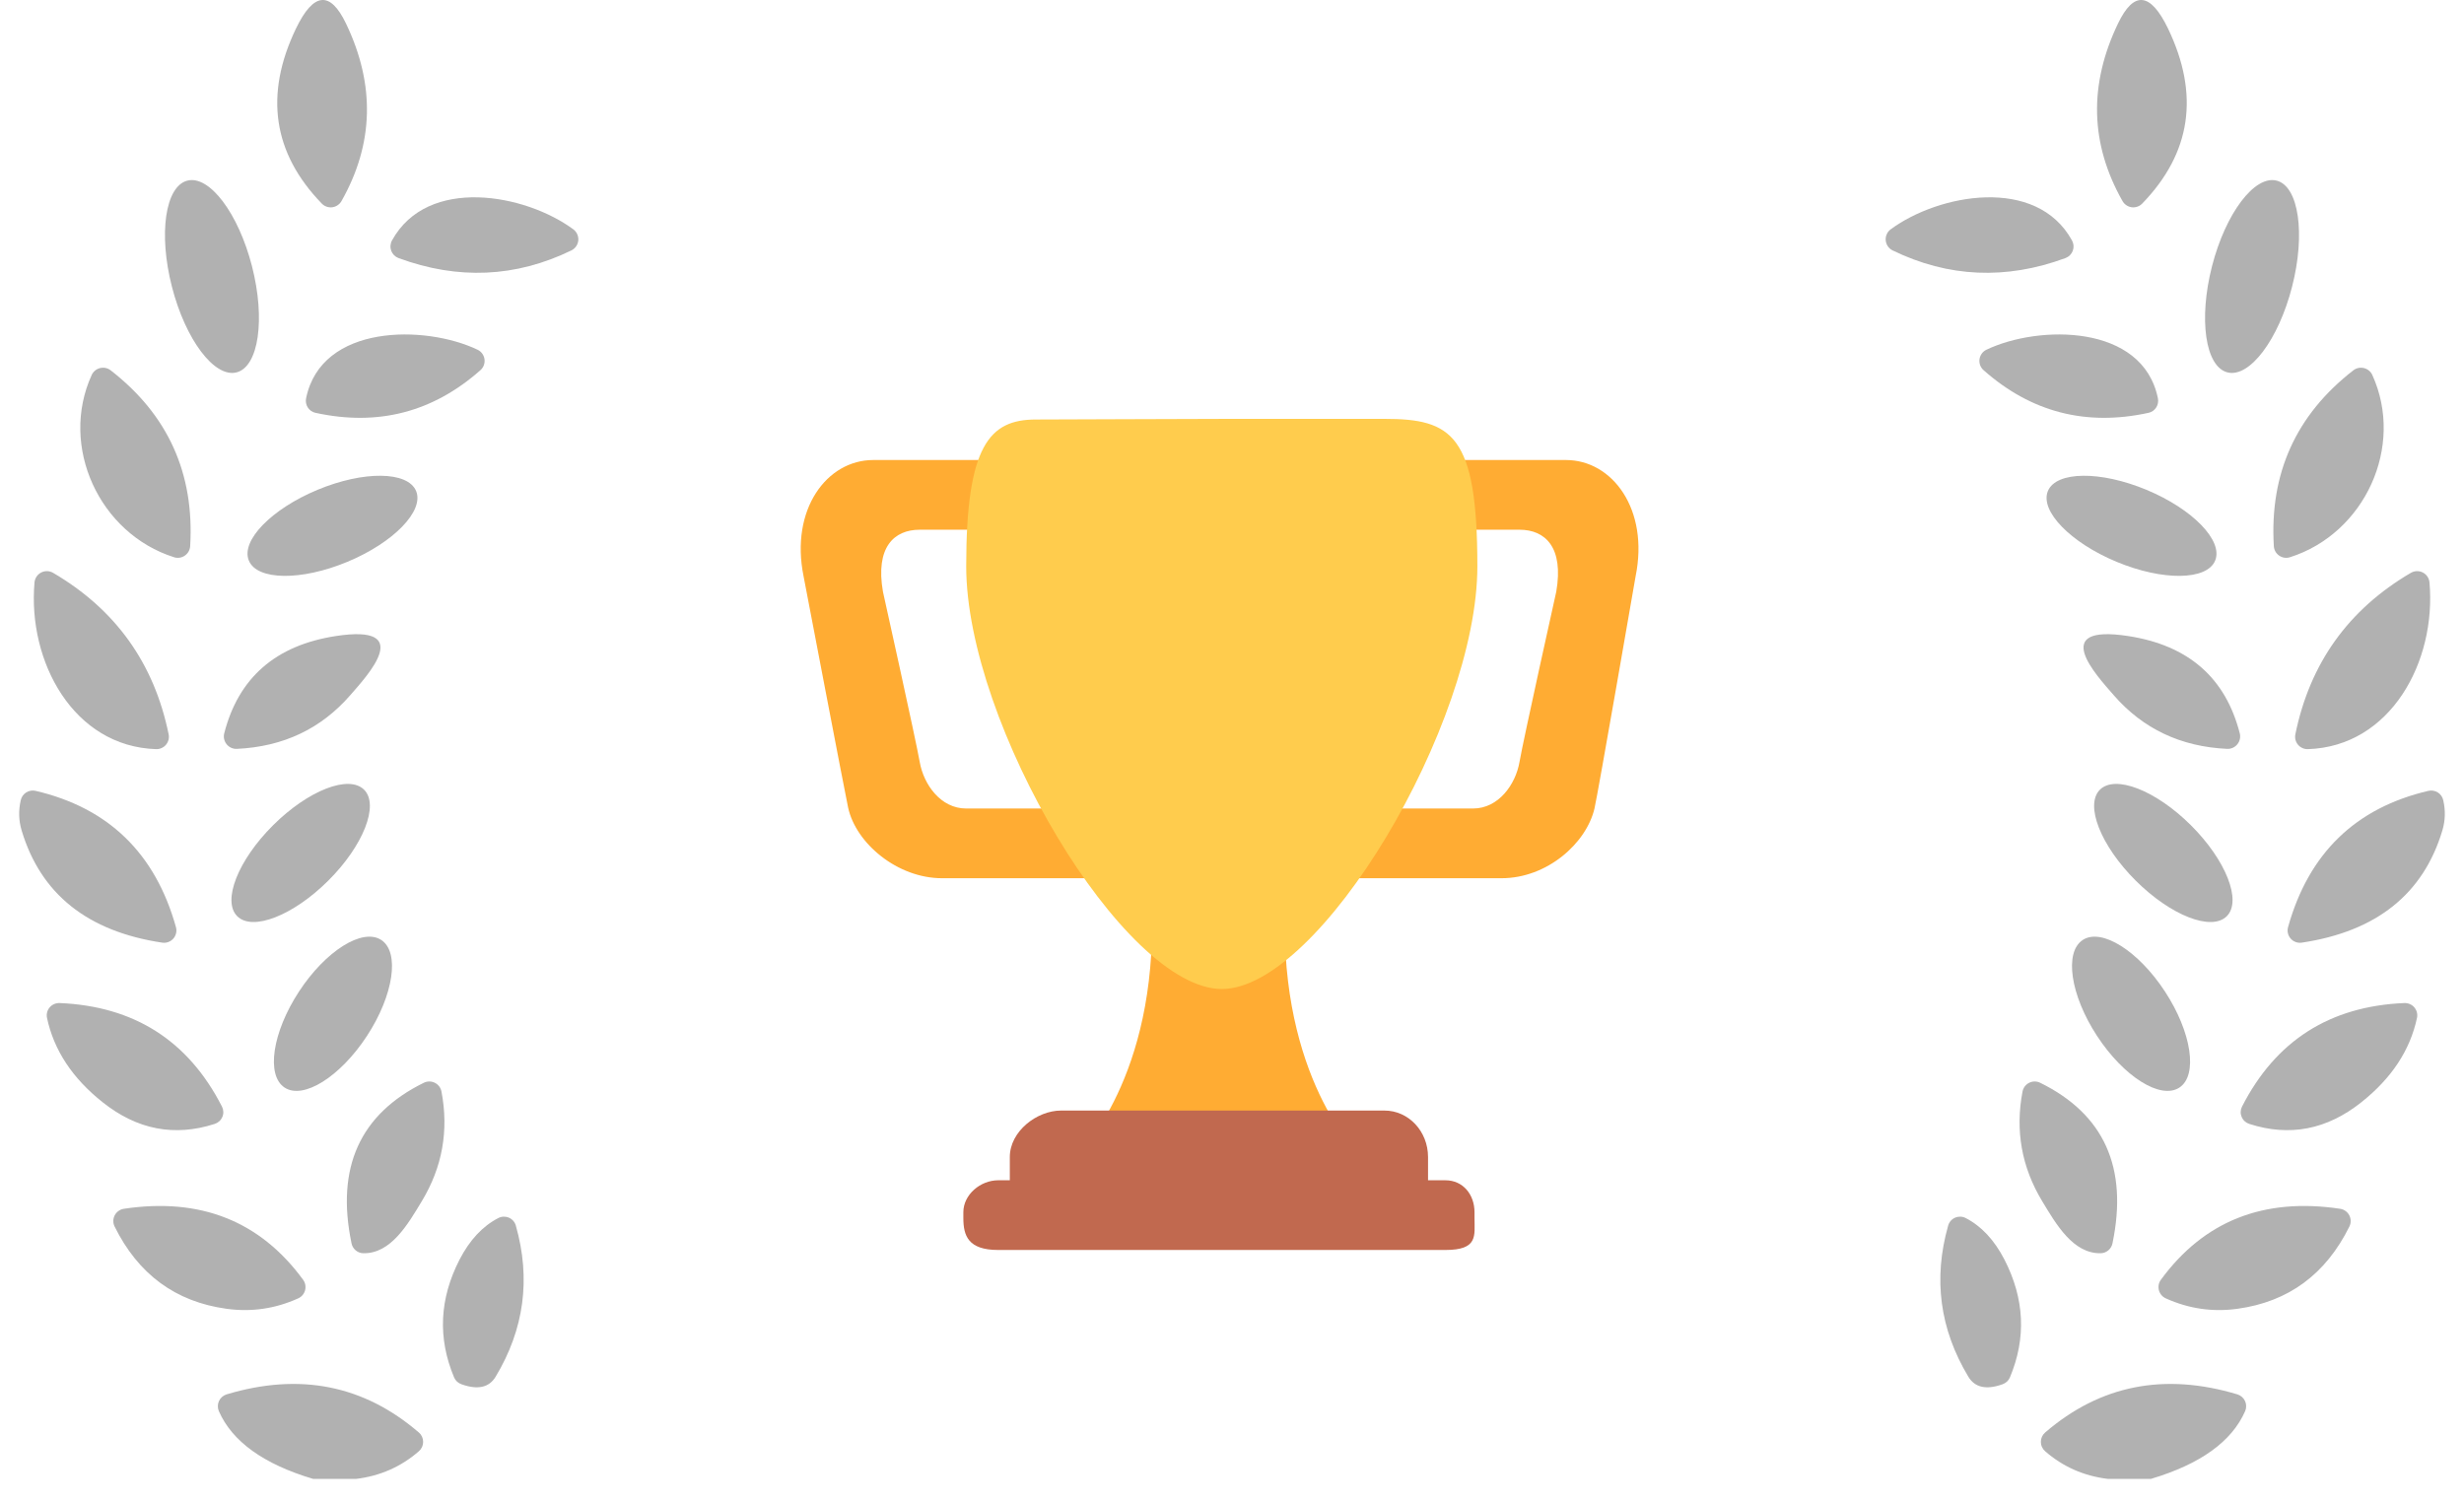 <svg width="100" height="61" viewBox="0 0 100 61" fill="none" xmlns="http://www.w3.org/2000/svg">
<path d="M13.86 8.159C13.822 8.227 13.768 8.285 13.703 8.329C13.639 8.373 13.565 8.401 13.487 8.412C13.409 8.422 13.331 8.414 13.257 8.388C13.183 8.363 13.116 8.32 13.061 8.264C11.073 6.212 10.723 3.843 12.012 1.158C12.725 -0.318 13.403 -0.383 14.046 0.963C15.234 3.443 15.172 5.842 13.86 8.159Z" fill="#B1B1B1"/>
<path d="M6.978 11.639C7.529 13.788 8.704 15.344 9.601 15.113C10.498 14.883 10.778 12.954 10.227 10.805C9.675 8.656 8.5 7.101 7.603 7.331C6.706 7.562 6.426 9.49 6.978 11.639Z" fill="#B1B1B1"/>
<path d="M16.174 10.474C16.107 10.449 16.045 10.41 15.994 10.359C15.943 10.308 15.903 10.246 15.878 10.179C15.853 10.111 15.842 10.039 15.848 9.966C15.853 9.894 15.873 9.824 15.908 9.761C17.355 7.13 21.327 7.873 23.27 9.309C23.339 9.361 23.394 9.429 23.428 9.508C23.463 9.586 23.477 9.673 23.47 9.758C23.461 9.844 23.431 9.926 23.382 9.997C23.333 10.068 23.267 10.125 23.19 10.163C20.93 11.261 18.591 11.365 16.174 10.474Z" fill="#B1B1B1"/>
<path d="M19.383 14.194C19.458 14.23 19.522 14.284 19.571 14.351C19.62 14.418 19.652 14.496 19.663 14.578C19.674 14.66 19.665 14.743 19.637 14.821C19.608 14.899 19.561 14.968 19.499 15.023C17.57 16.73 15.339 17.308 12.805 16.755C12.676 16.728 12.564 16.65 12.492 16.539C12.421 16.428 12.396 16.293 12.423 16.163C13.041 13.14 17.259 13.18 19.383 14.194Z" fill="#B1B1B1"/>
<path d="M4.489 15.028C6.819 16.836 7.895 19.216 7.718 22.169C7.713 22.245 7.691 22.319 7.653 22.385C7.616 22.451 7.563 22.508 7.5 22.551C7.438 22.594 7.366 22.622 7.29 22.634C7.215 22.645 7.138 22.639 7.065 22.616C4.032 21.656 2.4 18.121 3.721 15.219C3.753 15.15 3.8 15.089 3.858 15.04C3.917 14.992 3.985 14.957 4.059 14.939C4.133 14.921 4.21 14.919 4.284 14.934C4.359 14.95 4.429 14.982 4.489 15.028Z" fill="#B1B1B1"/>
<path d="M14.101 22.801C15.975 22.021 17.222 20.735 16.887 19.928C16.551 19.122 14.759 19.1 12.885 19.88C11.011 20.66 9.764 21.947 10.1 22.753C10.435 23.56 12.227 23.581 14.101 22.801Z" fill="#B1B1B1"/>
<path d="M6.337 30.404C2.983 30.299 1.115 26.854 1.401 23.635C1.409 23.551 1.438 23.47 1.485 23.4C1.532 23.331 1.597 23.274 1.672 23.235C1.747 23.197 1.83 23.178 1.915 23.18C1.999 23.182 2.081 23.206 2.154 23.248C4.692 24.735 6.255 26.919 6.844 29.801C6.86 29.876 6.858 29.952 6.839 30.026C6.82 30.099 6.785 30.168 6.737 30.225C6.688 30.283 6.627 30.33 6.557 30.36C6.488 30.391 6.413 30.406 6.337 30.404Z" fill="#B1B1B1"/>
<path d="M14.216 28.214C13.028 29.58 11.493 30.306 9.611 30.393C9.533 30.397 9.455 30.381 9.383 30.349C9.311 30.317 9.248 30.268 9.199 30.207C9.149 30.146 9.114 30.075 9.097 29.998C9.08 29.922 9.08 29.842 9.099 29.766C9.678 27.506 11.188 26.189 13.629 25.814C16.867 25.317 14.919 27.406 14.216 28.214Z" fill="#B1B1B1"/>
<path d="M11.082 33.494C9.66 34.911 9.008 36.564 9.627 37.184C10.246 37.805 11.9 37.159 13.322 35.742C14.745 34.325 15.396 32.672 14.778 32.052C14.159 31.431 12.505 32.077 11.082 33.494Z" fill="#B1B1B1"/>
<path d="M0.843 32.474C0.857 32.409 0.884 32.349 0.922 32.295C0.96 32.241 1.009 32.195 1.065 32.16C1.121 32.125 1.183 32.102 1.249 32.091C1.314 32.08 1.381 32.082 1.446 32.097C4.405 32.79 6.303 34.633 7.14 37.626C7.163 37.706 7.165 37.792 7.147 37.873C7.128 37.955 7.089 38.031 7.034 38.094C6.978 38.157 6.908 38.205 6.829 38.233C6.751 38.262 6.666 38.271 6.583 38.258C3.553 37.803 1.652 36.285 0.878 33.704C0.758 33.302 0.746 32.892 0.843 32.474Z" fill="#B1B1B1"/>
<path d="M12.134 40.243C11.052 41.898 10.791 43.643 11.552 44.141C12.313 44.639 13.808 43.701 14.891 42.047C15.974 40.392 16.234 38.647 15.473 38.149C14.712 37.651 13.217 38.588 12.134 40.243Z" fill="#B1B1B1"/>
<path d="M4.168 44.737C2.939 43.763 2.186 42.621 1.908 41.312C1.892 41.238 1.893 41.161 1.912 41.087C1.93 41.013 1.966 40.945 2.015 40.886C2.065 40.828 2.127 40.782 2.197 40.751C2.267 40.721 2.344 40.706 2.42 40.709C5.447 40.837 7.643 42.238 9.009 44.913C9.042 44.977 9.06 45.047 9.063 45.12C9.066 45.192 9.053 45.264 9.024 45.331C8.996 45.398 8.954 45.458 8.9 45.507C8.846 45.556 8.782 45.593 8.712 45.615C7.079 46.141 5.564 45.848 4.168 44.737Z" fill="#B1B1B1"/>
<path d="M17.123 48.744C16.556 49.683 15.868 50.883 14.748 50.863C14.635 50.862 14.525 50.821 14.437 50.748C14.349 50.675 14.289 50.574 14.266 50.461C13.627 47.392 14.606 45.219 17.204 43.943C17.273 43.91 17.349 43.892 17.426 43.893C17.503 43.893 17.579 43.911 17.648 43.946C17.717 43.98 17.777 44.03 17.824 44.091C17.87 44.153 17.902 44.224 17.917 44.3C18.218 45.883 17.954 47.365 17.123 48.744Z" fill="#B1B1B1"/>
<path d="M9.19 53.117C7.124 52.832 5.611 51.719 4.65 49.777C4.615 49.706 4.598 49.628 4.599 49.549C4.6 49.47 4.62 49.393 4.656 49.323C4.693 49.253 4.746 49.192 4.81 49.147C4.874 49.101 4.949 49.071 5.027 49.059C8.13 48.594 10.556 49.555 12.303 51.942C12.347 52.002 12.377 52.072 12.39 52.145C12.404 52.218 12.401 52.294 12.382 52.366C12.363 52.438 12.328 52.505 12.279 52.562C12.231 52.619 12.17 52.664 12.102 52.695C11.168 53.117 10.197 53.257 9.19 53.117Z" fill="#B1B1B1"/>
<path d="M18.726 56.18C18.659 56.156 18.599 56.119 18.547 56.072C18.497 56.024 18.456 55.967 18.429 55.903C17.76 54.307 17.833 52.713 18.65 51.123C19.059 50.33 19.582 49.767 20.222 49.436C20.288 49.401 20.361 49.382 20.436 49.379C20.511 49.377 20.585 49.39 20.653 49.42C20.721 49.449 20.782 49.493 20.831 49.549C20.88 49.605 20.915 49.671 20.935 49.742C21.548 51.901 21.275 53.945 20.116 55.873C19.852 56.315 19.388 56.417 18.726 56.18Z" fill="#B1B1B1"/>
<path d="M14.462 60.021H12.705C10.699 59.422 9.425 58.506 8.883 57.274C8.855 57.209 8.84 57.138 8.841 57.067C8.842 56.996 8.857 56.926 8.887 56.861C8.917 56.797 8.961 56.739 9.014 56.693C9.068 56.646 9.131 56.611 9.199 56.591C12.166 55.7 14.765 56.216 16.998 58.138C17.053 58.184 17.096 58.242 17.127 58.307C17.157 58.373 17.173 58.444 17.173 58.516C17.174 58.587 17.159 58.659 17.13 58.724C17.1 58.79 17.057 58.848 17.003 58.896C16.283 59.525 15.436 59.9 14.462 60.021Z" fill="#B1B1B1"/>
<path d="M37.327 21.499H42.985C44.026 21.499 44.755 21.401 44.755 22.442V20.556C44.755 19.515 44.026 18.67 42.985 18.67H35.441C33.555 18.67 32.063 20.674 32.612 23.385C32.612 23.385 34.301 32.225 34.42 32.775C34.734 34.229 36.423 35.643 38.23 35.643H44.792C45.834 35.643 44.755 33.855 44.755 32.814V30.928C44.755 31.969 44.026 32.814 42.985 32.814H39.213C38.172 32.814 37.485 31.832 37.327 30.928C37.17 30.025 35.834 24.014 35.834 24.014C35.52 22.206 36.285 21.499 37.327 21.499ZM61.667 21.499H56.009C54.968 21.499 53.241 21.401 53.241 22.442V20.556C53.241 19.515 54.968 18.67 56.009 18.67H63.553C65.439 18.67 66.932 20.674 66.381 23.385C66.381 23.385 64.842 32.266 64.711 32.814C64.378 34.229 62.786 35.643 60.94 35.643H54.201C53.16 35.643 53.241 33.855 53.241 32.814V30.928C53.241 31.969 54.968 32.814 56.009 32.814H59.781C60.822 32.814 61.51 31.832 61.667 30.928C61.823 30.025 63.16 24.014 63.16 24.014C63.473 22.206 62.709 21.499 61.667 21.499ZM52.14 37.529C52.14 30.968 49.586 37.529 49.586 37.529C49.586 37.529 46.757 30.968 46.757 37.529C46.757 44.09 43.654 46.959 43.654 46.959H55.244C55.243 46.959 52.14 44.09 52.14 37.529Z" fill="#FFAC33"/>
<path d="M59.958 22.985C59.958 29.373 53.574 40.139 49.586 40.139C45.596 40.139 39.213 29.373 39.213 22.985C39.213 18.086 40.156 17.026 42.042 17.026C43.337 17.026 47.723 17.001 49.586 17.001L56.186 17C58.937 16.999 59.958 17.645 59.958 22.985Z" fill="#FFCC4D"/>
<path d="M57.956 47.901C57.956 48.942 58.17 49.787 57.129 49.787H42.042C41 49.787 40.983 48.942 40.983 47.901V46.958C40.983 45.917 42.081 45.072 43.063 45.072H56.186C57.169 45.072 57.956 45.917 57.956 46.958V47.901Z" fill="#C1694F"/>
<path d="M59.842 49.435C59.842 50.151 59.997 50.731 58.661 50.731H40.51C39.291 50.731 39.097 50.151 39.097 49.435V49.199C39.097 48.482 39.793 47.902 40.51 47.902H58.661C59.377 47.902 59.842 48.482 59.842 49.199V49.435Z" fill="#C1694F"/>
<path d="M86.14 8.159C86.178 8.227 86.232 8.285 86.297 8.329C86.361 8.373 86.436 8.401 86.513 8.412C86.591 8.422 86.669 8.414 86.743 8.388C86.817 8.363 86.884 8.32 86.939 8.264C88.927 6.212 89.277 3.843 87.988 1.158C87.275 -0.318 86.597 -0.383 85.954 0.963C84.766 3.443 84.828 5.842 86.14 8.159Z" fill="#B1B1B1"/>
<path d="M93.022 11.639C92.471 13.788 91.296 15.344 90.399 15.113C89.501 14.883 89.222 12.954 89.773 10.805C90.325 8.656 91.5 7.101 92.397 7.331C93.294 7.562 93.574 9.49 93.022 11.639Z" fill="#B1B1B1"/>
<path d="M83.826 10.474C83.893 10.449 83.955 10.41 84.006 10.359C84.057 10.308 84.097 10.246 84.122 10.179C84.147 10.111 84.158 10.039 84.153 9.966C84.147 9.894 84.126 9.824 84.092 9.761C82.645 7.13 78.673 7.873 76.73 9.309C76.661 9.361 76.606 9.429 76.572 9.508C76.537 9.586 76.522 9.673 76.531 9.758C76.539 9.844 76.569 9.926 76.618 9.997C76.667 10.068 76.733 10.125 76.81 10.163C79.07 11.261 81.409 11.365 83.826 10.474Z" fill="#B1B1B1"/>
<path d="M80.617 14.194C80.542 14.23 80.478 14.284 80.429 14.351C80.38 14.418 80.349 14.496 80.337 14.578C80.326 14.66 80.335 14.743 80.363 14.821C80.392 14.899 80.439 14.968 80.501 15.023C82.43 16.73 84.661 17.308 87.195 16.755C87.324 16.728 87.436 16.65 87.508 16.539C87.579 16.428 87.604 16.293 87.577 16.163C86.959 13.14 82.741 13.18 80.617 14.194Z" fill="#B1B1B1"/>
<path d="M95.511 15.028C93.181 16.836 92.105 19.216 92.282 22.169C92.287 22.245 92.309 22.319 92.347 22.385C92.384 22.451 92.437 22.508 92.5 22.551C92.562 22.594 92.634 22.622 92.71 22.634C92.785 22.645 92.862 22.639 92.935 22.616C95.968 21.656 97.6 18.121 96.279 15.219C96.248 15.15 96.201 15.089 96.142 15.04C96.084 14.992 96.015 14.957 95.941 14.939C95.867 14.921 95.79 14.919 95.716 14.934C95.641 14.95 95.571 14.982 95.511 15.028Z" fill="#B1B1B1"/>
<path d="M85.899 22.801C84.025 22.021 82.778 20.735 83.113 19.928C83.449 19.122 85.241 19.1 87.115 19.88C88.989 20.66 90.236 21.947 89.9 22.753C89.565 23.56 87.773 23.581 85.899 22.801Z" fill="#B1B1B1"/>
<path d="M93.663 30.404C97.017 30.299 98.885 26.854 98.599 23.635C98.591 23.551 98.562 23.47 98.515 23.4C98.468 23.331 98.403 23.274 98.329 23.235C98.253 23.197 98.17 23.178 98.085 23.18C98.001 23.182 97.919 23.206 97.846 23.248C95.308 24.735 93.745 26.919 93.156 29.801C93.141 29.876 93.142 29.952 93.161 30.026C93.18 30.099 93.215 30.168 93.263 30.225C93.312 30.283 93.374 30.33 93.443 30.36C93.512 30.391 93.587 30.406 93.663 30.404Z" fill="#B1B1B1"/>
<path d="M85.784 28.214C86.972 29.58 88.507 30.306 90.389 30.393C90.467 30.397 90.545 30.381 90.617 30.349C90.689 30.317 90.752 30.268 90.801 30.207C90.851 30.146 90.886 30.075 90.903 29.998C90.92 29.922 90.92 29.842 90.901 29.766C90.322 27.506 88.812 26.189 86.371 25.814C83.132 25.317 85.081 27.406 85.784 28.214Z" fill="#B1B1B1"/>
<path d="M88.918 33.494C90.34 34.911 90.992 36.564 90.373 37.184C89.754 37.805 88.1 37.159 86.678 35.742C85.255 34.325 84.604 32.672 85.222 32.052C85.841 31.431 87.496 32.077 88.918 33.494Z" fill="#B1B1B1"/>
<path d="M99.157 32.474C99.143 32.409 99.116 32.349 99.078 32.295C99.04 32.241 98.992 32.195 98.935 32.16C98.879 32.125 98.817 32.102 98.751 32.091C98.686 32.08 98.619 32.082 98.554 32.097C95.595 32.79 93.697 34.633 92.86 37.626C92.837 37.706 92.835 37.792 92.853 37.873C92.872 37.955 92.911 38.031 92.966 38.094C93.022 38.157 93.092 38.205 93.171 38.233C93.249 38.262 93.334 38.271 93.417 38.258C96.447 37.803 98.348 36.285 99.122 33.704C99.242 33.302 99.254 32.892 99.157 32.474Z" fill="#B1B1B1"/>
<path d="M87.865 40.243C88.948 41.898 89.209 43.643 88.448 44.141C87.687 44.639 86.192 43.701 85.109 42.047C84.026 40.392 83.766 38.647 84.527 38.149C85.288 37.651 86.783 38.588 87.865 40.243Z" fill="#B1B1B1"/>
<path d="M95.832 44.737C97.061 43.763 97.814 42.621 98.092 41.312C98.108 41.238 98.107 41.161 98.088 41.087C98.07 41.013 98.034 40.945 97.985 40.886C97.936 40.828 97.873 40.782 97.803 40.751C97.733 40.721 97.656 40.706 97.58 40.709C94.553 40.837 92.357 42.238 90.991 44.913C90.958 44.977 90.94 45.047 90.937 45.12C90.934 45.192 90.948 45.264 90.976 45.331C91.004 45.398 91.046 45.458 91.1 45.507C91.154 45.556 91.218 45.593 91.288 45.615C92.921 46.141 94.436 45.848 95.832 44.737Z" fill="#B1B1B1"/>
<path d="M82.877 48.744C83.444 49.683 84.132 50.883 85.252 50.863C85.365 50.862 85.475 50.821 85.563 50.748C85.651 50.675 85.711 50.574 85.734 50.461C86.373 47.392 85.394 45.219 82.796 43.943C82.727 43.91 82.651 43.892 82.574 43.893C82.497 43.893 82.421 43.911 82.352 43.946C82.283 43.98 82.223 44.03 82.176 44.091C82.13 44.153 82.098 44.224 82.083 44.3C81.782 45.883 82.046 47.365 82.877 48.744Z" fill="#B1B1B1"/>
<path d="M90.81 53.117C92.876 52.832 94.389 51.719 95.35 49.777C95.385 49.706 95.402 49.628 95.401 49.549C95.4 49.47 95.38 49.393 95.344 49.323C95.307 49.253 95.254 49.192 95.19 49.147C95.126 49.101 95.051 49.071 94.973 49.059C91.87 48.594 89.444 49.555 87.697 51.942C87.653 52.002 87.623 52.072 87.609 52.145C87.596 52.218 87.599 52.294 87.618 52.366C87.637 52.438 87.672 52.505 87.721 52.562C87.769 52.619 87.83 52.664 87.898 52.695C88.832 53.117 89.803 53.257 90.81 53.117Z" fill="#B1B1B1"/>
<path d="M81.275 56.18C81.341 56.156 81.401 56.119 81.453 56.072C81.504 56.024 81.544 55.967 81.571 55.903C82.24 54.307 82.167 52.713 81.35 51.123C80.941 50.33 80.418 49.767 79.778 49.436C79.712 49.401 79.639 49.382 79.564 49.379C79.489 49.377 79.415 49.39 79.347 49.42C79.278 49.449 79.218 49.493 79.169 49.549C79.12 49.605 79.085 49.671 79.065 49.742C78.452 51.901 78.725 53.945 79.883 55.873C80.148 56.315 80.612 56.417 81.275 56.18Z" fill="#B1B1B1"/>
<path d="M85.538 60.021H87.296C89.301 59.422 90.575 58.506 91.117 57.274C91.146 57.209 91.16 57.138 91.159 57.067C91.159 56.996 91.143 56.926 91.113 56.861C91.083 56.797 91.04 56.739 90.986 56.693C90.932 56.646 90.869 56.611 90.801 56.591C87.835 55.7 85.235 56.216 83.002 58.138C82.948 58.184 82.904 58.242 82.873 58.307C82.843 58.373 82.827 58.444 82.827 58.516C82.826 58.587 82.841 58.659 82.871 58.724C82.9 58.79 82.943 58.848 82.997 58.896C83.717 59.525 84.564 59.9 85.538 60.021Z" fill="#B1B1B1"/>
</svg>
